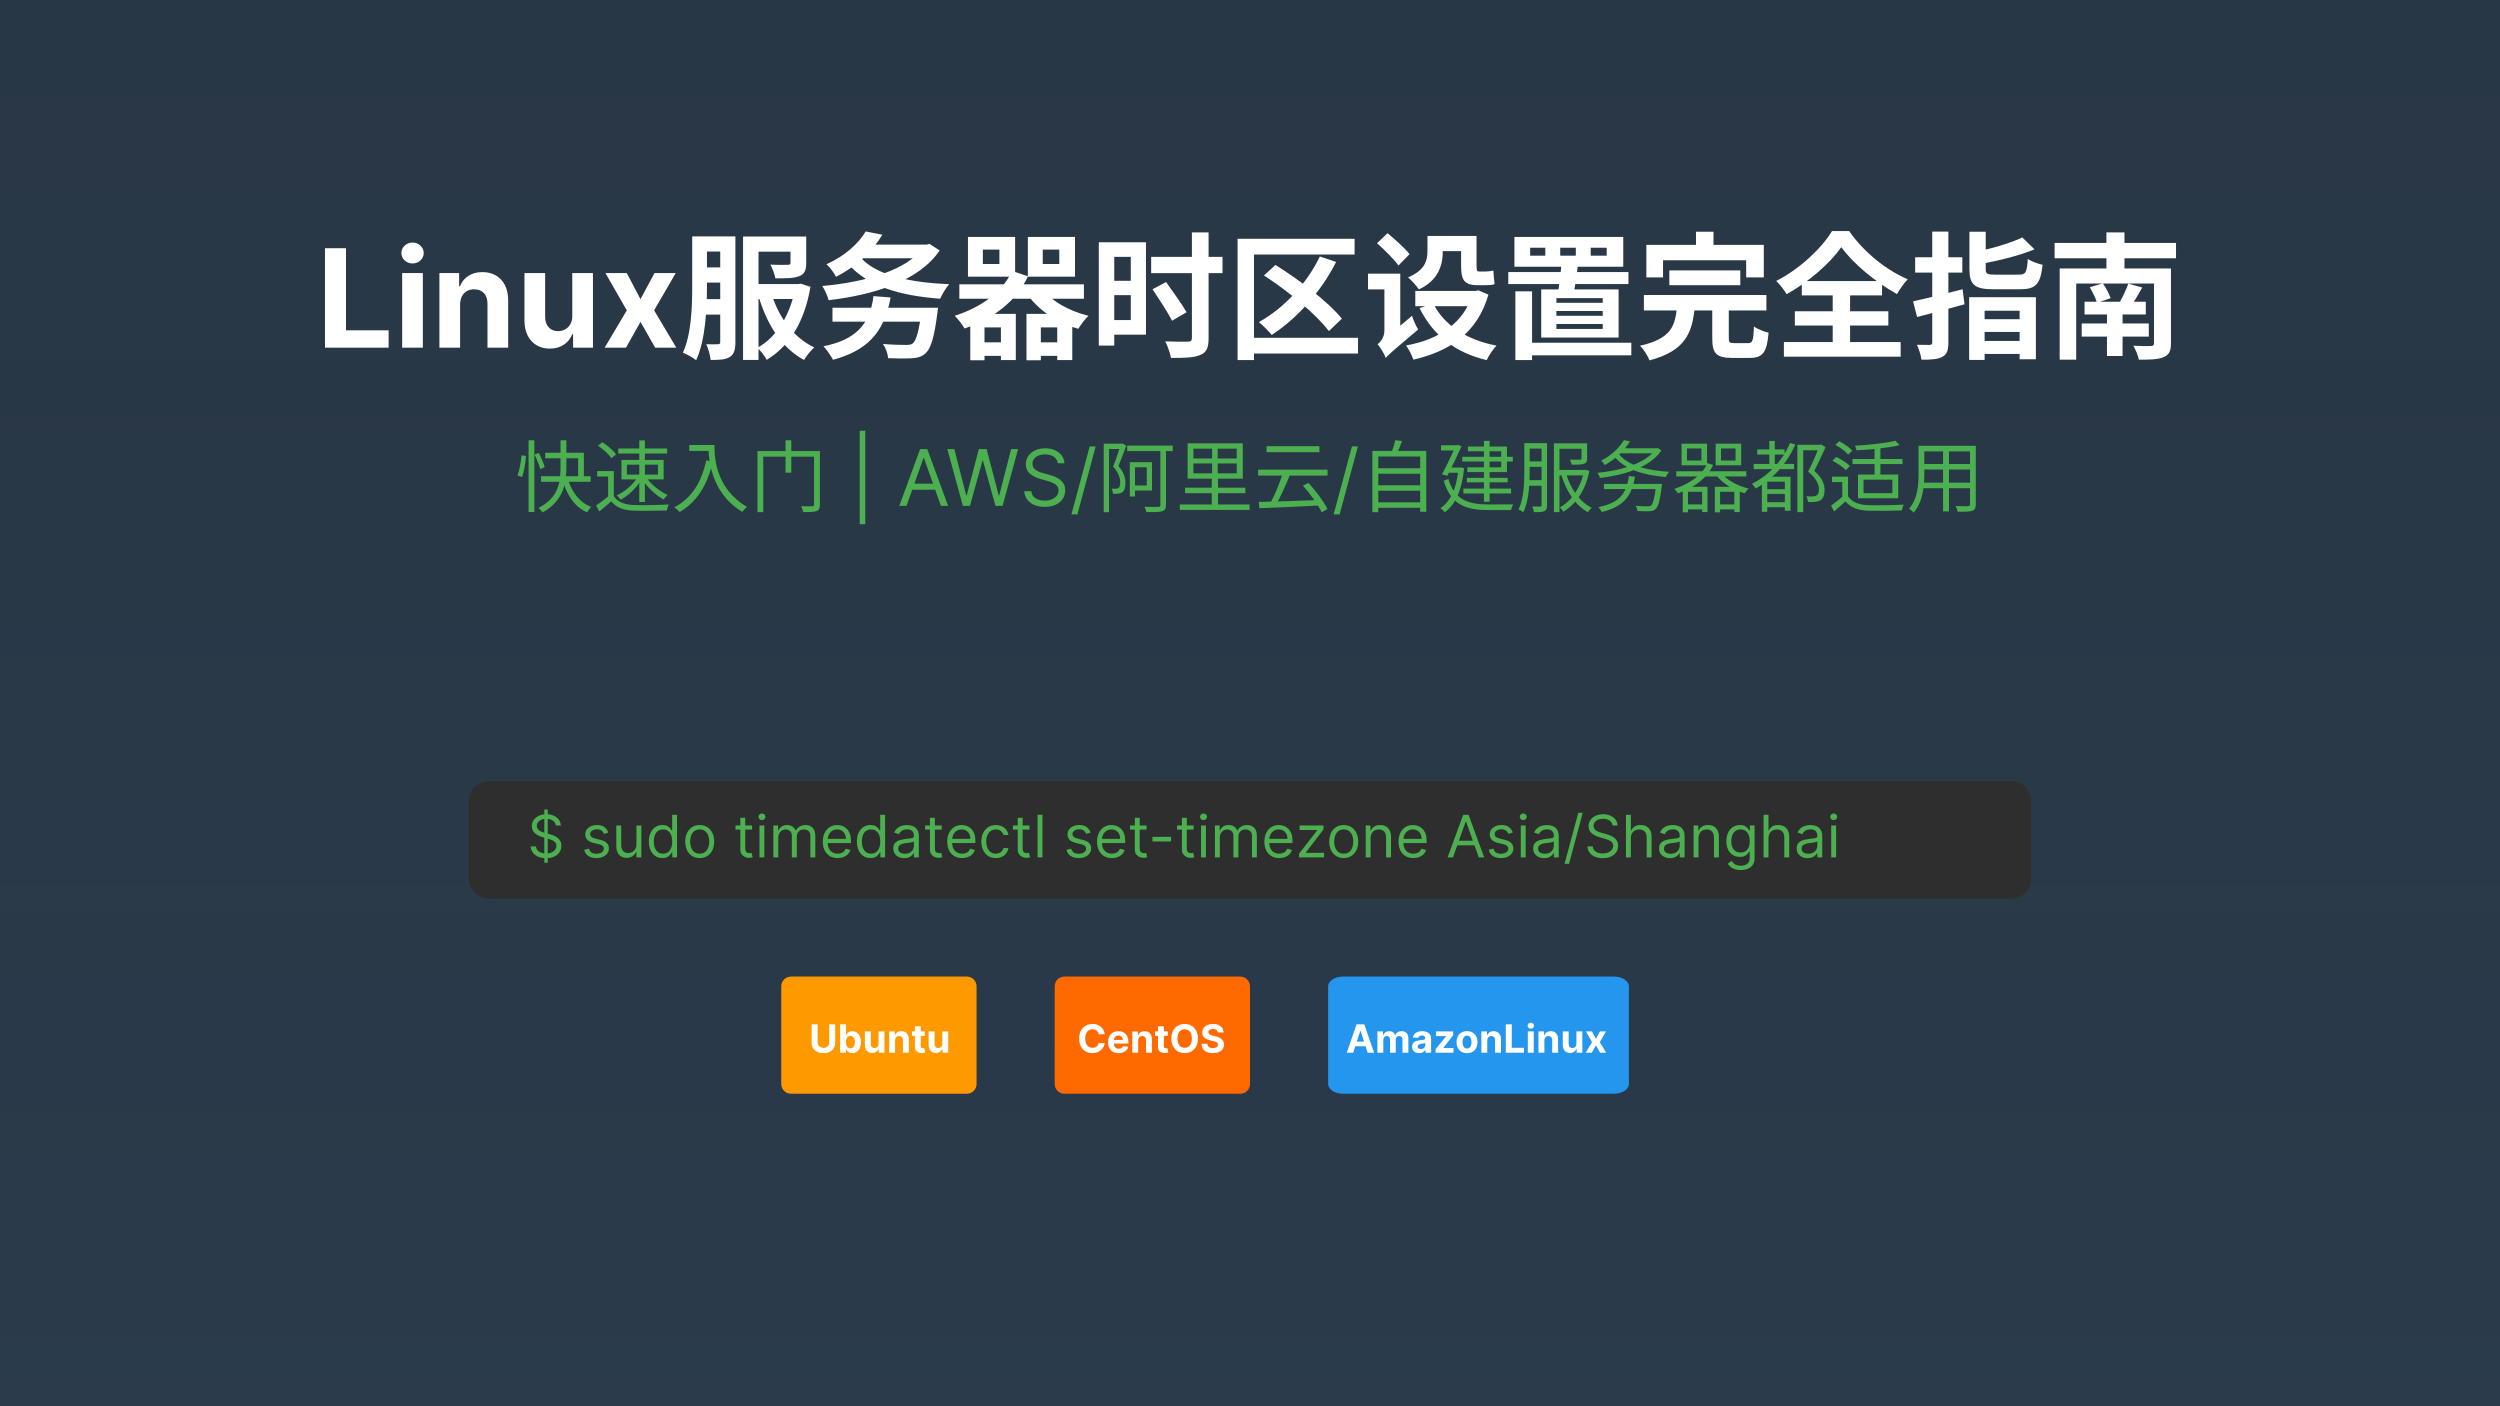 <svg fill="none" height="720" viewBox="0 0 1280 720" width="1280" xmlns="http://www.w3.org/2000/svg" xmlns:xlink="http://www.w3.org/1999/xlink"><rect x="0" y="0" width="1280" height="720" fill="#808080" stroke="none"/><linearGradient id="a" gradientUnits="userSpaceOnUse" x1="0" x2="0" y1="0" y2="720"><stop offset="0" stop-color="#2c3e50" stop-opacity=".8"/><stop offset="1" stop-color="#2c3e50" stop-opacity=".9"/></linearGradient><clipPath id="b"><path d="m0 0h1280v720h-1280z"/></clipPath><g clip-path="url(#b)"><path d="m1280 0h-1280v720h1280z" fill="#1a1a1a"/><path d="m1280 0h-1280v720h1280z" fill="url(#a)"/><path d="m166.388 178v-50.909h10.763v42.035h21.825v8.874zm39.518 0v-38.182h10.589v38.182zm5.319-43.104c-1.574 0-2.925-.522-4.052-1.566-1.11-1.06-1.665-2.328-1.665-3.803 0-1.458.555-2.71 1.665-3.754 1.127-1.06 2.478-1.59 4.052-1.59s2.917.53 4.027 1.59c1.127 1.044 1.69 2.296 1.69 3.754 0 1.475-.563 2.743-1.69 3.803-1.11 1.044-2.453 1.566-4.027 1.566zm24.342 21.03v22.074h-10.589v-38.182h10.092v6.737h.448c.845-2.221 2.262-3.978 4.25-5.27 1.989-1.309 4.4-1.964 7.234-1.964 2.651 0 4.963.58 6.935 1.74s3.505 2.817 4.599 4.972c1.094 2.137 1.641 4.69 1.641 7.656v24.311h-10.59v-22.422c.017-2.337-.58-4.159-1.79-5.469-1.209-1.325-2.875-1.988-4.996-1.988-1.425 0-2.685.306-3.778.919-1.078.614-1.923 1.509-2.536 2.685-.597 1.16-.903 2.561-.92 4.201zm57.441 5.817v-21.925h10.589v38.182h-10.167v-6.935h-.397c-.862 2.237-2.296 4.035-4.301 5.394-1.988 1.359-4.416 2.038-7.283 2.038-2.552 0-4.798-.58-6.737-1.74s-3.455-2.809-4.549-4.947c-1.077-2.137-1.624-4.698-1.64-7.681v-24.311h10.589v22.422c.017 2.254.622 4.035 1.815 5.345 1.193 1.309 2.792 1.963 4.797 1.963 1.276 0 2.47-.29 3.58-.87 1.11-.596 2.005-1.475 2.685-2.635.696-1.16 1.035-2.593 1.019-4.3zm27.909-21.925 7.01 13.349 7.184-13.349h10.863l-11.062 19.091 11.36 19.091h-10.813l-7.532-13.2-7.408 13.2h-10.937l11.335-19.091-10.937-19.091zm36.78-18.798h15.75v7.77h-15.75zm0 15.89h16.03v7.77h-16.03zm27.3 8.54h24.57v7.63h-24.57zm-27.37 7.7h15.82v7.91h-15.82zm-3.22-32.13h7.56v25.48c0 11.27-.7 27.51-5.53 37.94-1.47-1.26-4.83-3.15-6.79-3.85 4.41-9.66 4.76-23.8 4.76-34.09zm14.35 0h7.77v54.18c0 3.78-.63 6.16-2.87 7.56s-5.25 1.54-9.8 1.54c-.21-2.17-1.19-5.95-2.24-8.05 2.52.07 5.11.07 5.95 0 .84 0 1.19-.28 1.19-1.19zm35.98.07h8.05v13.58c0 3.64-.77 5.67-3.71 6.79-2.8 1.05-6.79 1.05-12.11 1.05-.35-2.17-1.47-5.04-2.52-7 3.5.14 7.7.14 8.82.07 1.12 0 1.47-.21 1.47-1.05zm2.52 24.36h1.4l1.33-.21 4.97 1.61c-3.08 18.2-10.92 30.45-22.4 37.38-.98-1.89-3.15-4.76-4.83-6.16 9.87-5.25 17.15-17.08 19.53-31.22zm-12.18 5.18c3.71 11.9 11.27 22.33 21.84 27.23-1.75 1.54-4.06 4.48-5.25 6.44-11.27-6.02-18.76-17.78-23.1-31.99zm-14.63-29.54h26.25v7.77h-18.34v55.44h-7.91zm45.78 36.47h48.37v7.14h-48.37zm45.71 0h8.33s-.21 2.24-.42 3.36c-1.54 11.97-3.29 17.57-5.95 19.95-2.03 1.89-4.2 2.38-7.49 2.59-2.52.14-7.07.14-11.69-.07-.14-2.17-1.19-5.25-2.66-7.28 4.62.42 9.73.49 11.76.49 1.54 0 2.52-.07 3.43-.7 1.82-1.4 3.43-6.72 4.62-17.29zm-24.71-5.95 8.75.7c-3.29 18.41-12.39 27.23-29.47 31.92-.91-1.82-3.36-5.39-4.9-6.93 15.82-3.22 23.73-10.5 25.62-25.69zm-7.21-26.39h35.07v7h-35.07zm32.97 0h1.61l1.33-.35 5.18 3.36c-10.57 15.68-33.74 22.75-56.84 25.48-.56-2.1-1.96-5.46-3.29-7.28 21.91-1.89 44.03-8.19 52.01-20.16zm-31.78 7.21c7.91 8.47 24.57 12.25 44.8 13.09-1.68 1.82-3.64 5.18-4.62 7.42-20.86-1.54-37.1-6.44-47.04-17.71zm2.03-13.93 8.54 1.68c-5.11 8.4-12.46 15.75-23.73 21.56-.98-1.96-3.29-5.11-4.9-6.44 9.94-4.48 16.52-10.85 20.09-16.8zm59.99 9.31v7.35h8.47v-7.35zm-7.63-6.51h24.15v20.37h-24.15zm38.29 6.51v7.35h8.47v-7.35zm-7.63-6.51h24.15v20.37h-24.15zm-35.07 24.29h63.77v7.35h-63.77zm9.52 29.68h15.47v6.93h-15.47zm28.7 0h15.47v6.93h-15.47zm4.06-27.79c4.41 6.44 13.72 11.76 23.87 14.21-1.75 1.54-4.06 4.69-5.25 6.65-11.06-3.15-20.51-9.59-26.39-17.99zm-36.68 13.23h23.31v23.66h-7.63v-16.73h-8.4v16.8h-7.28zm28.77 0h23.45v23.66h-7.7v-16.73h-8.4v16.8h-7.35zm-7.35-21.98 8.12 2.73c-6.09 12.95-17.71 21.56-32.48 26.74-.98-1.82-3.43-5.04-5.04-6.51 13.72-4.41 24.5-12.32 29.4-22.96zm48.37-14.7h20.16v47.32h-20.16v-7.49h12.39v-32.34h-12.39zm.49 19.74h14.07v7.35h-14.07zm-4.48-19.74h7.91v52.92h-7.91zm26.81 7.49h36.54v8.33h-36.54zm20.86-12.53h8.54v54.11c0 5.04-1.05 7.35-4.2 8.61-3.15 1.4-8.05 1.61-15.05 1.54-.42-2.38-1.75-6.16-2.94-8.47 4.83.21 10.08.21 11.62.14 1.47 0 2.03-.49 2.03-1.89zm-20.16 29.12 6.93-3.71c3.43 4.83 8.19 11.41 10.5 15.47l-7.42 4.34c-2.1-4.13-6.65-11.06-10.01-16.1zm85.68-16.8 8.33 2.8c-7.84 15.47-20.09 28.98-32.97 37.38-1.4-1.75-4.69-5.04-6.58-6.58 13.02-7.28 24.5-19.67 31.22-33.6zm-28.63 9.73 5.88-5.39c12.04 7.49 27.02 18.83 34.02 27.51l-6.65 6.37c-6.44-8.54-20.93-20.58-33.25-28.49zm-13.51-18.76h59.92v8.05h-51.52v54.04h-8.4zm5.18 50.68h56.49v8.05h-56.49zm66.22-48.44 5.39-5.11c3.78 3.08 8.89 7.7 11.27 10.71l-5.67 5.81c-2.24-3.15-7.21-8.05-10.99-11.41zm4.48 58.8-1.89-7.35 1.47-2.59 13.86-11.69c.7 2.24 2.1 5.39 3.15 7-13.02 10.99-15.33 12.95-16.59 14.63zm-9.1-43.19h12.67v8.05h-12.67zm32.48-19.32h19.04v7.77h-19.04zm-8.26 28.14h31.92v7.84h-31.92zm29.4 0h1.47l1.47-.28 5.11 2.17c-5.74 19.81-19.88 28.98-38.43 33.32-.7-2.1-2.38-5.46-3.78-7.28 16.66-2.94 29.75-11.34 34.16-26.74zm-20.23 6.44c5.53 10.99 16.94 18.62 32.41 21.56-1.75 1.75-3.99 5.18-5.04 7.42-16.38-3.85-27.51-12.88-34.37-26.6zm-2.94-34.58h7.84v7.84c0 7.07-2.24 14.91-12.25 19.53-.98-1.61-3.99-4.9-5.53-6.16 8.82-3.71 9.94-8.82 9.94-13.58zm17.22 0h7.91v15.33c0 2.03.14 2.87 1.19 2.87h3.64c1.05 0 2.8-.21 3.78-.49.14 2.1.35 5.04.63 6.93-1.05.49-2.73.56-4.34.56-1.05 0-3.5 0-4.48 0-6.93 0-8.33-2.94-8.33-9.94zm-38.57 62.51c-.63-1.96-2.8-5.53-4.2-7.07 1.54-1.12 3.5-3.64 3.5-6.93v-29.19h8.12v35s-7.42 5.18-7.42 8.19zm104.93-56.49v4.06h8.19v-4.06zm-15.61 0v4.06h7.98v-4.06zm-15.4 0v4.06h7.77v-4.06zm-8.05-5.53h55.72v15.26h-55.72zm-3.15 17.99h61.53v6.16h-61.53zm7.07 36.19h55.93v6.44h-55.93zm-3.43-26.32h8.54v35.21h-8.54zm21 10.08v2.45h23.73v-2.45zm0 6.65v2.52h23.73v-2.52zm0-13.23v2.38h23.73v-2.38zm-7.77-4.48h39.62v24.64h-39.62zm10.36-13.02 8.4.56c-.56 5.04-1.47 11.06-2.24 14.98h-8.12c.77-4.13 1.54-10.43 1.96-15.54zm55.23 3.29h36.33v7.56h-36.33zm-13.02 12.6h62.72v7.91h-62.72zm16.94 6.3h9.1c-1.33 13.02-4.69 22.26-23.17 27.16-.84-2.24-3.01-5.74-4.9-7.49 16.03-3.57 17.92-10.08 18.97-19.67zm18.06-1.33h8.47v17.08c0 2.24.42 2.59 2.87 2.59h7c2.31 0 2.73-1.19 3.01-8.54 1.68 1.33 5.32 2.66 7.49 3.22-.84 10.22-3.08 12.88-9.73 12.88-1.61 0-7.35 0-8.96 0-8.19 0-10.15-2.45-10.15-10.01zm-8.33-37.38h8.96v12.67h-8.96zm-25.41 6.72h60.13v16.66h-9.03v-8.75h-42.56v8.75h-8.54zm99.82 1.19c-5.81 8.26-16.52 17.71-28 24.08-1.12-1.96-3.5-5.04-5.32-6.79 12.04-6.09 23.38-16.87 28.56-25.55h8.75c7.49 10.78 18.9 19.95 30.03 24.71-2.1 2.17-3.99 4.97-5.53 7.56-10.78-5.95-22.54-15.68-28.49-24.01zm-23.8 32.83h47.88v7.28h-47.88zm3.57-15.47h41.09v7.35h-41.09zm-9.17 31.22h59.78v7.49h-59.78zm24.99-27.93h8.89v32.13h-8.89zm70.003-28.56h8.33v19.04c0 2.59.7 2.94 4.83 2.94h12.18c3.5 0 4.06-1.12 4.55-8.05 1.75 1.26 5.32 2.52 7.56 3.01-1.05 9.94-3.5 12.53-11.48 12.53-2.1 0-11.62 0-13.65 0-9.8 0-12.32-2.38-12.32-10.43zm27.09 2.94 6.23 6.09c-7.77 3.22-18.2 5.74-27.16 7.42-.42-1.82-1.61-4.62-2.52-6.23 8.4-1.75 17.78-4.55 23.45-7.28zm-27.23 30.59h34.16v31.78h-8.33v-24.85h-17.92v25.2h-7.91zm4.2 11.27h24.5v6.51h-24.5zm-.35 11.13h24.85v6.65h-24.85zm-32.553-20.3c6.51-1.4 16.24-3.78 25.343-6.16l.98 7.7c-8.333 2.38-17.293 4.69-24.293 6.51zm1.05-22.54h24.153v7.84h-24.153zm8.75-13.16h8.26v56.7c0 4.06-.7 6.16-3.08 7.42s-5.74 1.54-10.71 1.47c-.21-2.1-1.33-5.53-2.31-7.63 2.73.07 5.6.07 6.51.07.98-.07 1.33-.35 1.33-1.33zm62.653 5.81h62.16v7.84h-62.16zm15.33 30.1h31.36v6.51h-31.36zm-1.47 11.13h34.37v6.72h-34.37zm12.95-7.98h7.98v24.64h-7.98zm-24.22-20.16h50.68v7.7h-42.21v38.99h-8.47zm48.3 0h8.68v38.29c0 4.06-.98 5.95-3.85 7.14-2.8 1.19-6.93 1.26-12.6 1.26-.42-2.17-1.68-5.25-2.8-7.14 3.43.21 7.84.21 8.96.14 1.26-.07 1.61-.42 1.61-1.47zm-32.9 9.59 6.72-1.96c1.61 2.24 3.22 5.46 3.99 7.56l-7 2.38c-.63-2.24-2.24-5.53-3.71-7.98zm19.74-1.82 7.14 1.96c-1.89 3.36-3.78 6.65-5.39 8.89l-5.95-1.75c1.47-2.59 3.29-6.44 4.2-9.1zm-11.2-26.25h9.24v23.87h-9.24z" fill="#fff"/><path d="m270.628 225.4h2.96v36.76h-2.96zm-3.6 7.72 2.28.36c-.2 3.24-.96 7.84-2 10.76l-2.36-.8c1.04-2.68 1.8-7.08 2.08-10.32zm6.64-.36 2.16-.92c1.24 2.36 2.56 5.44 3.08 7.28l-2.28 1.16c-.44-1.92-1.76-5.12-2.96-7.52zm5.48-.96h19.8v13.6h-2.96v-10.76h-16.84zm-2.12 12h25.36v2.88h-25.36zm13.44.6c1.88 6.92 6 12.84 12.28 15.16-.72.64-1.68 1.92-2.16 2.76-6.64-2.88-10.64-9.32-12.8-17.36zm-3.48-19h3v13.36c0 7.84-1 17.48-12.2 23.6-.4-.64-1.4-1.72-2.08-2.32 10.88-5.44 11.28-14.28 11.28-21.28zm27.28 15.8v14.16h-2.92v-11.36h-5.6v-2.8zm0 12.84c1.88 2.96 5.44 4.32 10.04 4.52 4.36.16 13.36.04 18.08-.28-.32.72-.84 2.16-.96 3.08-4.4.16-12.68.24-17.12.08-5.2-.2-8.8-1.6-11.36-4.76-1.92 1.72-3.96 3.44-6.12 5.2l-1.6-3.08c1.92-1.28 4.28-3.04 6.32-4.76zm-8.08-25.84 2.2-1.8c2.64 1.68 5.64 4.28 7.04 6.24l-2.36 1.96c-1.28-1.92-4.28-4.64-6.88-6.4zm14.8 9.72v5.08h15.88v-5.08zm-2.8-2.44h21.6v9.96h-21.6zm-1.64-5.88h25.04v2.6h-25.04zm10.76-4.12h2.88v31.56h-2.88zm-1 19 2.2.84c-2.36 4.28-6.72 8.44-10.76 10.56-.44-.72-1.32-1.76-1.96-2.28 3.96-1.72 8.32-5.44 10.52-9.12zm4.6 0c2.4 3.52 6.96 7.2 10.92 8.92-.68.6-1.6 1.6-2.04 2.36-3.92-2.12-8.48-6.36-11-10.32zm22-16.64h11.32v3.04h-11.32zm9.8 0h3.08c0 7.16.88 22.36 16.68 31.72-.68.52-1.88 1.8-2.44 2.52-16-9.68-17.32-26.72-17.32-34.24zm-1.12 7.84 3.4.64c-2.88 12.2-8.16 20.64-17 25.84-.56-.64-1.92-1.88-2.72-2.44 8.88-4.64 13.88-12.72 16.32-24.04zm55.2-4.72h3v27.4c0 1.88-.44 2.8-1.72 3.32-1.32.48-3.52.52-6.8.52-.16-.8-.64-2.2-1.08-3.04 2.44.12 4.96.08 5.68.04.68-.04.92-.2.92-.92zm-28.96 0h30.32v2.84h-27.36v28.4h-2.96zm14.36-5.56h2.96v16.6h-2.96zm40.845-4.866v47.841h-2.841v-47.841zm21.097 38.466h-3.693l10.682-29.091h3.636l10.682 29.091h-3.693l-8.694-24.489h-.227zm1.364-11.364h14.886v3.125h-14.886zm27.493 11.364-7.955-29.091h3.58l6.079 23.693h.284l6.193-23.693h3.978l6.193 23.693h.284l6.079-23.693h3.58l-7.955 29.091h-3.636l-6.42-23.182h-.228l-6.42 23.182zm48.593-21.818c-.17-1.44-.861-2.557-2.074-3.352-1.212-.796-2.698-1.194-4.46-1.194-1.288 0-2.415.209-3.381.625-.956.417-1.704.99-2.244 1.719-.53.729-.795 1.558-.795 2.486 0 .776.184 1.444.554 2.003.378.549.861 1.008 1.449 1.378.587.359 1.202.658 1.846.894.644.228 1.236.412 1.776.554l2.954.796c.758.199 1.601.473 2.529.824.937.35 1.832.828 2.684 1.434.862.597 1.572 1.364 2.131 2.302.559.937.838 2.088.838 3.451 0 1.572-.412 2.993-1.236 4.262-.814 1.269-2.007 2.277-3.579 3.025-1.563.748-3.461 1.122-5.696 1.122-2.084 0-3.888-.336-5.412-1.008-1.515-.673-2.709-1.61-3.58-2.813-.862-1.202-1.349-2.599-1.463-4.19h3.637c.094 1.098.464 2.008 1.107 2.727.654.71 1.478 1.241 2.472 1.591 1.004.341 2.083.512 3.239.512 1.344 0 2.552-.218 3.622-.654 1.07-.445 1.917-1.06 2.542-1.846.625-.796.938-1.724.938-2.785 0-.965-.27-1.751-.81-2.357-.539-.607-1.25-1.099-2.13-1.478-.881-.379-1.833-.71-2.855-.994l-3.58-1.023c-2.273-.653-4.072-1.586-5.398-2.798s-1.988-2.798-1.988-4.759c0-1.628.44-3.049 1.321-4.261.89-1.222 2.083-2.169 3.579-2.841 1.506-.682 3.187-1.023 5.043-1.023 1.875 0 3.541.337 5 1.009 1.458.663 2.613 1.572 3.466 2.727.861 1.155 1.316 2.467 1.363 3.935zm19.429-8.637-9.375 34.83h-3.069l9.375-34.83zm16.105-.385h23.32v2.8h-23.32zm17 1.4h2.88v28.88c0 2.08-.6 2.88-2 3.32-1.44.44-3.88.48-8 .44-.16-.76-.64-1.92-1.04-2.72 3.16.08 6.12.08 7 .04.84-.04 1.16-.28 1.16-1.08zm-14.28 7.08h10v14.52h-10v-2.6h7.32v-9.32h-7.32zm-1.36 0h2.64v17.56h-2.64zm-13.36-9.48h9.32v2.72h-6.6v32.36h-2.72zm8.6 0h.52l.44-.12 1.96 1.16c-1.16 3.28-2.64 7.2-4 10.4 2.92 3.32 3.6 6.24 3.6 8.72 0 2.16-.48 3.88-1.6 4.68-.56.4-1.24.64-2.08.76-.8.08-1.8.08-2.68.04-.04-.72-.32-1.88-.76-2.64.92.08 1.68.12 2.32.04.52-.04.92-.12 1.28-.36.6-.44.84-1.56.84-2.76 0-2.2-.72-5-3.64-8.16 1.48-3.64 2.96-8.24 3.8-10.96zm37.32 10.12v5.08h22.16v-5.08zm0-7.56v5h22.16v-5zm-2.96-2.72h28.24v18.08h-28.24zm-4 31.28h35.72v2.8h-35.72zm2.68-8.6h30.88v2.84h-30.88zm13.84-20.96h2.88v15.92h.16v15.24h-3.2v-15.24h.16zm27.88-.28h27.08v3.08h-27.08zm-4.32 12.04h35.56v3.04h-35.56zm12.64 1.8 3.6.96c-2.04 5.08-4.84 11.4-7.16 15.32l-2.8-.96c2.2-4.04 4.92-10.6 6.36-15.32zm-12.28 14.72c7.72-.16 20.16-.6 31.68-1.04l-.16 2.84c-11.24.56-23.36 1.12-31.24 1.4zm22.56-8.36 2.84-1.36c3.88 4.04 7.92 9.6 9.76 13.32l-2.96 1.68c-1.76-3.76-5.88-9.52-9.64-13.64zm28.192-20.095-9.375 34.83h-3.068l9.375-34.83zm9.426 11.215h23.24v2.8h-23.24zm0 8.68h23.24v2.8h-23.24zm0 8.76h23.24v2.8h-23.24zm-2.04-26.32h27.6v31.16h-3.12v-28.28h-21.44v28.48h-3.04zm11.72-5.52 3.48.44c-.88 2.4-1.92 5-2.8 6.72l-2.68-.52c.72-1.88 1.6-4.68 2-6.64zm34.32 8.52h25.88v2.44h-25.88zm2.36 10.8h20.88v2.28h-20.88zm-1.8 5.48h24.44v2.48h-24.44zm10.52-24.44h2.92v31.16h-2.92zm-8.2 2.92h20v13.04h-20.28v-2.4h17.32v-8.24h-17.04zm-13.76-.68h8.64v2.68h-8.64zm7.56 0h.44l.48-.16 2.04.64c-1.84 4.2-4.84 10.4-7.28 15.16l-2.72-.76c2.48-4.68 5.56-11.16 7.04-14.52zm-3.92 11.4h6.56v2.68h-6.92zm5.32 0h.6l.56-.08 1.72.44c-1.2 11.64-4.68 18.8-9.88 22.56-.48-.6-1.6-1.68-2.28-2.08 5.08-3.4 8.28-9.92 9.28-20.24zm-5.2 5.88c3.24 11.04 10.68 13.04 20.84 13.04 1.68 0 10.32 0 12.44-.04-.48.68-1.04 2.04-1.24 2.92h-11.28c-11.56 0-19.28-2.44-23.16-15zm40.12-18.36h9.28v2.8h-9.28zm0 9.36h9.36v2.8h-9.36zm15.6 4.36h14.52v2.8h-14.52zm-15.68 5.24h9.36v2.84h-9.36zm-1.16-18.96h2.76v14.4c0 6.24-.4 15.08-3.24 21-.56-.48-1.76-1.16-2.48-1.44 2.76-5.64 2.96-13.68 2.96-19.56zm8.84 0h2.8v31.76c0 1.6-.36 2.52-1.36 3.04-1.04.48-2.64.56-5.36.52-.12-.72-.48-2.08-.88-2.84 1.88.04 3.56.04 4.04 0 .56-.04.76-.2.76-.76zm20.44.12h2.88v7.76c0 1.48-.32 2.28-1.6 2.72-1.24.44-3.24.44-6.28.44-.16-.84-.6-1.84-.96-2.56 2.4.04 4.52.04 5.16 0 .64 0 .8-.16.8-.64zm1.28 13.6h.52l.48-.08 1.76.6c-2 10.24-7.12 17.16-13.36 20.88-.36-.68-1.16-1.72-1.76-2.24 5.68-3 10.64-9.84 12.36-18.6zm-9.24 1.72c2.28 7.76 6.92 14.6 13.2 17.64-.68.56-1.52 1.6-1.96 2.28-6.48-3.52-11.12-10.76-13.64-19.28zm-6.16-15.32h14.92v2.8h-12.08v32.4h-2.84zm25.6 20.76h27.76v2.64h-27.76zm26.76 0h3s-.08.88-.16 1.32c-.92 7.28-1.8 10.36-3.2 11.6-.84.8-1.76 1-3.24 1.08-1.2.04-3.6.04-6-.12-.04-.8-.44-1.92-.96-2.68 2.52.24 5.12.28 6.12.28.84 0 1.32-.04 1.76-.36 1.04-.88 1.92-3.92 2.64-10.72zm-14-4 3.12.28c-1.6 10.84-6.88 15.64-17 18.12-.32-.68-1.12-1.96-1.68-2.56 9.68-1.84 14.44-6.16 15.56-15.84zm-4.96-14.24h19.4v2.6h-19.4zm18.68 0h.6l.52-.12 1.84 1.24c-5.8 8.64-19.12 12.64-31.48 14.08-.2-.76-.72-1.96-1.2-2.64 11.88-1.12 24.88-4.88 29.72-12.16zm-18.72 3.04c4.36 5.64 14.04 8.32 25.6 9-.6.68-1.32 1.84-1.68 2.68-11.68-.96-21.36-4.04-26.4-10.64zm2.48-7.2 3.12.6c-2.68 4.36-6.84 8.76-12.92 12.16-.4-.72-1.28-1.8-1.88-2.24 5.64-2.92 9.6-7 11.68-10.52zm32.28 4.24v6.2h7.4v-6.2zm-2.76-2.44h13.04v11.08h-13.04zm20.2 2.44v6.2h7.44v-6.2zm-2.76-2.44h13.08v11.08h-13.08zm-20.16 14.12h35.88v2.68h-35.88zm4.72 16.96h9.72v2.56h-9.72zm16.44 0h9.8v2.56h-9.8zm1.8-16.24c2.72 3.68 8.4 6.8 14.08 8.12-.68.6-1.48 1.68-1.92 2.44-5.88-1.68-11.68-5.16-14.88-9.48zm-19.64 7.24h12.68v12.92h-2.76v-10.36h-7.24v10.52h-2.68zm16.44 0h12.76v12.92h-2.8v-10.36h-7.28v10.52h-2.68zm-3.8-12.12 2.92.96c-3.2 6.88-9.68 11.56-18.04 14.52-.36-.64-1.28-1.76-1.88-2.28 8.04-2.72 14.32-7.04 17-13.2zm25.48-7.04h14v2.64h-14zm4.24 27.04h11.2v2.56h-11.2zm-.04-6.64h11.28v2.4h-11.28zm-6-12.96h20.68v2.68h-20.68zm8-11.76h2.8v13.48h-2.8zm10.6 1.04 2.72.8c-4.4 10-11.52 17.68-20.32 22.52-.36-.64-1.32-1.84-1.88-2.44 8.68-4.32 15.52-11.6 19.48-20.88zm-11.64 17.28h10.2v2.52h-10.2v15.44h-2.76v-16.2l1.68-1.76zm9 0h2.92v17.4h-2.92zm6.4-16.36h11.96v2.8h-8.96v31.68h-3zm11.2 0h.6l.48-.16 2.16 1.4c-1.68 3.76-3.84 8.4-5.8 12.08 4.2 3.72 5.28 6.88 5.28 9.76.04 2.48-.56 4.32-2.04 5.28-.72.48-1.64.76-2.68.88-1.08.12-2.52.12-3.76.04-.04-.8-.4-2.12-.88-2.92 1.28.12 2.48.16 3.36.08.72-.04 1.4-.2 1.88-.48.96-.52 1.24-1.68 1.24-3.16 0-2.52-1.28-5.56-5.52-9.04 2.16-4.16 4.4-9.6 5.68-12.84zm39.04-2.04 2.08 2.24c-5.72 1.4-14.6 2.28-22.04 2.64-.08-.68-.44-1.72-.76-2.36 7.32-.44 15.96-1.32 20.72-2.52zm-10.72 3.32h3v15.6h-3zm-11.28 6h25.6v2.6h-25.6zm-2.28 9.04v11.68h-2.96v-8.92h-5.24v-2.76zm0 10.08c1.92 2.92 5.44 4.32 10.16 4.52 4.4.12 13.56.04 18.36-.28-.4.68-.84 2.08-1 3-4.44.16-12.88.24-17.36.12-5.24-.24-8.88-1.64-11.48-4.8-1.84 1.72-3.8 3.44-5.84 5.2l-1.56-3c1.8-1.28 4.08-3.04 6.04-4.76zm-6.48-26.36 2-1.84c2.4 1.24 5.28 3.24 6.64 4.8l-2.08 2.04c-1.32-1.56-4.12-3.64-6.56-5zm-1.56 8.16 2-1.96c2.48 1.16 5.52 3.08 7 4.64l-2.08 2.12c-1.4-1.52-4.36-3.56-6.92-4.8zm15.96 9.68v6.88h14.76v-6.88zm-2.84-2.64h20.6v12.16h-20.6zm32.68-14.72h25.878v2.88h-25.878zm0 9.32h25.838v2.84h-25.838zm-.2 9.56h26.118v2.84h-26.118zm-1.48-18.88h2.96v14.52c0 6.08-.72 14.36-5.48 19.68-.48-.6-1.68-1.6-2.32-2 4.4-4.96 4.84-12.08 4.84-17.72zm26.358 0h2.96v29.88c0 1.96-.48 2.88-1.8 3.4-1.36.48-3.68.52-7.48.48-.12-.8-.6-2.12-1.04-2.92 2.84.12 5.56.08 6.32.08.76-.04 1.04-.28 1.04-1.04zm-13.798 1.08h3.04v32.52h-3.04z" fill="#4caf50"/><path d="m1030 400h-780c-5.523 0-10 4.477-10 10v40c0 5.523 4.477 10 10 10h780c5.52 0 10-4.477 10-10v-40c0-5.523-4.48-10-10-10z" fill="#2e2e2e"/><path d="m278.693 441.727v-27.272h1.747v27.272zm5.881-19.091c-.128-1.079-.646-1.917-1.556-2.514-.909-.596-2.024-.895-3.345-.895-.966 0-1.811.157-2.535.469-.718.313-1.279.742-1.683 1.289-.398.547-.597 1.168-.597 1.864 0 .583.138 1.084.415 1.503.285.411.647.756 1.087 1.033.44.27.902.494 1.385.671.483.171.927.309 1.332.416l2.216.596c.568.149 1.2.355 1.896.618.703.263 1.374.622 2.013 1.076.647.448 1.179 1.023 1.598 1.726s.629 1.566.629 2.589c0 1.179-.309 2.244-.927 3.196-.611.951-1.506 1.708-2.685 2.269-1.171.561-2.595.842-4.272.842-1.562 0-2.915-.253-4.058-.757-1.137-.504-2.032-1.207-2.685-2.109-.646-.902-1.012-1.95-1.097-3.143h2.727c.071.824.348 1.506.831 2.045.49.533 1.108.931 1.853 1.194.753.255 1.563.383 2.429.383 1.009 0 1.915-.163 2.717-.49.803-.334 1.438-.795 1.907-1.385.469-.596.703-1.292.703-2.088 0-.724-.202-1.314-.607-1.768-.405-.455-.938-.824-1.598-1.108-.661-.284-1.374-.533-2.141-.746l-2.685-.767c-1.705-.49-3.054-1.19-4.048-2.099-.995-.909-1.492-2.099-1.492-3.569 0-1.221.33-2.287.991-3.196.668-.916 1.562-1.626 2.685-2.13 1.129-.512 2.389-.767 3.782-.767 1.406 0 2.656.252 3.75.756 1.093.497 1.96 1.179 2.599 2.045.646.867.987 1.851 1.023 2.951zm26.886 3.665-2.258.639c-.142-.376-.352-.742-.629-1.097-.27-.362-.639-.66-1.108-.895-.468-.234-1.069-.351-1.8-.351-1.001 0-1.836.23-2.504.692-.66.455-.99 1.033-.99 1.737 0 .625.227 1.118.681 1.48.455.363 1.165.664 2.131.906l2.429.597c1.463.355 2.553.898 3.271 1.629.717.725 1.076 1.659 1.076 2.802 0 .938-.27 1.776-.81 2.515-.533.738-1.278 1.321-2.237 1.747s-2.074.639-3.345.639c-1.669 0-3.051-.362-4.145-1.087-1.093-.724-1.786-1.782-2.077-3.174l2.386-.597c.228.881.657 1.541 1.289 1.981.64.441 1.474.661 2.504.661 1.172 0 2.102-.249 2.791-.746.696-.504 1.044-1.108 1.044-1.811 0-.568-.199-1.044-.596-1.427-.398-.391-1.009-.682-1.833-.874l-2.727-.639c-1.499-.355-2.599-.906-3.303-1.651-.696-.753-1.044-1.694-1.044-2.824 0-.923.26-1.74.778-2.45.526-.71 1.239-1.268 2.141-1.672.91-.405 1.939-.608 3.09-.608 1.619 0 2.891.355 3.814 1.066.93.71 1.591 1.647 1.981 2.812zm14.396 6.009v-9.674h2.514v16.364h-2.514v-2.77h-.171c-.383.831-.98 1.538-1.789 2.12-.81.575-1.833.863-3.069.863-1.022 0-1.931-.224-2.727-.671-.795-.455-1.42-1.136-1.875-2.046-.454-.916-.682-2.07-.682-3.462v-10.398h2.515v10.228c0 1.193.333 2.145 1.001 2.855.675.71 1.534 1.065 2.578 1.065.625 0 1.261-.16 1.907-.479.653-.32 1.2-.81 1.641-1.47.447-.661.671-1.503.671-2.525zm13.298 7.031c-1.364 0-2.568-.345-3.612-1.033-1.044-.696-1.86-1.677-2.45-2.941-.589-1.271-.884-2.773-.884-4.506 0-1.719.295-3.21.884-4.475.59-1.264 1.41-2.24 2.461-2.929s2.266-1.034 3.644-1.034c1.065 0 1.907.178 2.524.533.625.348 1.101.746 1.428 1.193.334.44.593.803.778 1.087h.213v-8.054h2.514v21.818h-2.429v-2.514h-.298c-.185.298-.448.675-.789 1.129-.341.447-.827.849-1.459 1.204-.632.348-1.474.522-2.525.522zm.341-2.259c1.008 0 1.861-.262 2.557-.788.696-.533 1.225-1.268 1.587-2.205.362-.945.543-2.035.543-3.271 0-1.221-.177-2.29-.532-3.206-.355-.924-.881-1.641-1.577-2.152-.696-.519-1.555-.778-2.578-.778-1.065 0-1.953.273-2.664.82-.703.54-1.232 1.275-1.587 2.205-.348.924-.522 1.961-.522 3.111 0 1.165.178 2.223.533 3.175.362.944.895 1.697 1.598 2.258.71.554 1.591.831 2.642.831zm18.761 2.259c-1.478 0-2.774-.352-3.889-1.055-1.108-.703-1.974-1.687-2.599-2.951-.618-1.264-.927-2.741-.927-4.432 0-1.704.309-3.192.927-4.463.625-1.272 1.491-2.259 2.599-2.962 1.115-.703 2.411-1.055 3.889-1.055 1.477 0 2.769.352 3.877 1.055 1.115.703 1.982 1.69 2.6 2.962.625 1.271.937 2.759.937 4.463 0 1.691-.312 3.168-.937 4.432-.618 1.264-1.485 2.248-2.6 2.951-1.108.703-2.4 1.055-3.877 1.055zm0-2.259c1.122 0 2.045-.287 2.769-.863.725-.575 1.261-1.331 1.609-2.269.348-.937.522-1.953.522-3.047 0-1.093-.174-2.113-.522-3.057-.348-.945-.884-1.708-1.609-2.291-.724-.582-1.647-.873-2.769-.873-1.123 0-2.046.291-2.77.873-.725.583-1.261 1.346-1.609 2.291-.348.944-.522 1.964-.522 3.057 0 1.094.174 2.11.522 3.047.348.938.884 1.694 1.609 2.269.724.576 1.647.863 2.77.863zm26.806-14.446v2.131h-8.48v-2.131zm-6.008-3.92h2.514v15.596c0 .711.103 1.243.309 1.599.213.348.483.582.809.703.334.113.686.17 1.055.17.277 0 .504-.014.682-.043.177-.035.32-.063.426-.085l.511 2.259c-.17.064-.408.128-.713.192-.306.071-.693.106-1.162.106-.71 0-1.406-.153-2.088-.458-.674-.305-1.235-.771-1.683-1.396-.44-.625-.66-1.413-.66-2.365zm9.79 20.284v-16.364h2.514v16.364zm1.279-19.091c-.491 0-.913-.167-1.268-.501-.348-.333-.522-.735-.522-1.203 0-.469.174-.87.522-1.204.355-.334.777-.501 1.268-.501.49 0 .909.167 1.257.501.355.334.532.735.532 1.204 0 .468-.177.87-.532 1.203-.348.334-.767.501-1.257.501zm5.84 19.091v-16.364h2.429v2.557h.213c.341-.873.892-1.552 1.652-2.035.76-.49 1.672-.735 2.737-.735 1.08 0 1.978.245 2.696.735.724.483 1.289 1.162 1.694 2.035h.17c.419-.845 1.048-1.516 1.886-2.013.838-.505 1.843-.757 3.015-.757 1.463 0 2.66.458 3.59 1.375.93.909 1.396 2.326 1.396 4.25v10.952h-2.515v-10.952c0-1.207-.33-2.07-.99-2.588-.661-.519-1.439-.778-2.334-.778-1.15 0-2.041.348-2.674 1.044-.632.689-.948 1.562-.948 2.621v10.653h-2.557v-11.207c0-.931-.301-1.68-.905-2.248-.604-.576-1.381-.863-2.333-.863-.654 0-1.264.174-1.833.522-.561.348-1.015.831-1.363 1.449-.341.61-.512 1.317-.512 2.12v10.227zm32.935.341c-1.576 0-2.937-.348-4.08-1.044-1.136-.703-2.013-1.683-2.631-2.94-.611-1.265-.917-2.735-.917-4.411s.306-3.153.917-4.432c.618-1.285 1.477-2.287 2.578-3.004 1.108-.724 2.4-1.087 3.878-1.087.852 0 1.693.142 2.524.426.831.285 1.588.746 2.27 1.385.681.632 1.225 1.471 1.63 2.515.404 1.044.607 2.329.607 3.856v1.065h-12.614v-2.173h10.057c0-.923-.185-1.747-.554-2.471-.362-.725-.881-1.297-1.555-1.716-.668-.419-1.456-.628-2.365-.628-1.002 0-1.868.248-2.6.746-.724.49-1.282 1.129-1.672 1.917-.391.789-.586 1.634-.586 2.536v1.449c0 1.235.213 2.283.639 3.142.433.853 1.033 1.502 1.8 1.95.767.44 1.659.66 2.674.66.661 0 1.257-.092 1.79-.277.54-.191 1.005-.475 1.396-.852.39-.383.692-.859.905-1.427l2.429.681c-.256.824-.685 1.549-1.289 2.174-.604.618-1.349 1.101-2.237 1.449-.888.34-1.886.511-2.994.511zm16.779 0c-1.363 0-2.567-.345-3.611-1.033-1.044-.696-1.861-1.677-2.45-2.941-.59-1.271-.885-2.773-.885-4.506 0-1.719.295-3.21.885-4.475.589-1.264 1.409-2.24 2.461-2.929 1.051-.689 2.265-1.034 3.643-1.034 1.065 0 1.907.178 2.525.533.625.348 1.101.746 1.427 1.193.334.44.593.803.778 1.087h.213v-8.054h2.514v21.818h-2.429v-2.514h-.298c-.185.298-.447.675-.788 1.129-.341.447-.828.849-1.46 1.204-.632.348-1.473.522-2.525.522zm.341-2.259c1.009 0 1.861-.262 2.557-.788.696-.533 1.225-1.268 1.587-2.205.363-.945.544-2.035.544-3.271 0-1.221-.178-2.29-.533-3.206-.355-.924-.881-1.641-1.577-2.152-.696-.519-1.555-.778-2.578-.778-1.065 0-1.953.273-2.663.82-.703.54-1.232 1.275-1.587 2.205-.348.924-.522 1.961-.522 3.111 0 1.165.177 2.223.532 3.175.362.944.895 1.697 1.598 2.258.71.554 1.591.831 2.642.831zm16.929 2.302c-1.037 0-1.978-.196-2.824-.586-.845-.398-1.516-.97-2.013-1.716-.497-.752-.746-1.662-.746-2.727 0-.937.185-1.697.554-2.28.369-.589.863-1.051 1.481-1.385.618-.333 1.3-.582 2.045-.745.753-.171 1.51-.306 2.27-.405.994-.128 1.8-.224 2.418-.288.625-.071 1.079-.188 1.364-.351.291-.164.436-.448.436-.853v-.085c0-1.051-.287-1.868-.863-2.45-.568-.583-1.431-.874-2.588-.874-1.201 0-2.142.263-2.824.789-.681.525-1.161 1.086-1.438 1.683l-2.386-.852c.426-.995.994-1.769 1.704-2.323.718-.561 1.499-.952 2.344-1.172.852-.227 1.691-.341 2.514-.341.526 0 1.13.064 1.811.192.689.121 1.353.373 1.993.756.646.384 1.182.963 1.608 1.737s.64 1.811.64 3.111v10.781h-2.515v-2.216h-.127c-.171.355-.455.735-.853 1.14-.397.405-.927.749-1.587 1.033-.661.284-1.467.427-2.418.427zm.383-2.259c.994 0 1.832-.195 2.514-.586.689-.391 1.208-.895 1.556-1.513.355-.618.532-1.267.532-1.949v-2.301c-.106.127-.341.245-.703.351-.355.1-.767.188-1.236.266-.461.071-.912.135-1.353.192-.433.05-.784.093-1.054.128-.654.085-1.264.224-1.833.416-.561.184-1.015.465-1.363.841-.341.369-.512.874-.512 1.513 0 .874.324 1.534.97 1.981.653.441 1.481.661 2.482.661zm18.822-14.489v2.131h-8.48v-2.131zm-6.009-3.92h2.515v15.596c0 .711.103 1.243.309 1.599.213.348.483.582.809.703.334.113.686.17 1.055.17.277 0 .504-.014.682-.043.177-.035.319-.063.426-.085l.511 2.259c-.17.064-.408.128-.713.192-.306.071-.693.106-1.162.106-.71 0-1.406-.153-2.088-.458-.674-.305-1.236-.771-1.683-1.396-.44-.625-.661-1.413-.661-2.365zm16.476 20.625c-1.577 0-2.937-.348-4.08-1.044-1.137-.703-2.014-1.683-2.632-2.94-.61-1.265-.916-2.735-.916-4.411s.306-3.153.916-4.432c.618-1.285 1.478-2.287 2.578-3.004 1.108-.724 2.401-1.087 3.878-1.087.853 0 1.694.142 2.525.426.831.285 1.587.746 2.269 1.385.682.632 1.225 1.471 1.63 2.515s.608 2.329.608 3.856v1.065h-12.614v-2.173h10.057c0-.923-.185-1.747-.554-2.471-.362-.725-.881-1.297-1.556-1.716-.667-.419-1.456-.628-2.365-.628-1.001 0-1.868.248-2.599.746-.725.49-1.282 1.129-1.673 1.917-.39.789-.586 1.634-.586 2.536v1.449c0 1.235.213 2.283.64 3.142.433.853 1.033 1.502 1.8 1.95.767.44 1.658.66 2.674.66.66 0 1.257-.092 1.79-.277.54-.191 1.005-.475 1.395-.852.391-.383.693-.859.906-1.427l2.429.681c-.256.824-.686 1.549-1.289 2.174-.604.618-1.35 1.101-2.237 1.449-.888.34-1.886.511-2.994.511zm17.248 0c-1.534 0-2.855-.362-3.963-1.087-1.108-.724-1.96-1.722-2.557-2.993-.597-1.272-.895-2.724-.895-4.358 0-1.662.305-3.128.916-4.399.618-1.279 1.478-2.277 2.578-2.994 1.108-.724 2.401-1.087 3.878-1.087 1.151 0 2.188.213 3.111.639.923.427 1.68 1.023 2.269 1.79.59.767.955 1.662 1.097 2.685h-2.514c-.191-.746-.618-1.406-1.278-1.982-.654-.582-1.534-.873-2.642-.873-.98 0-1.84.255-2.578.767-.732.504-1.304 1.218-1.715 2.141-.405.916-.608 1.992-.608 3.228 0 1.264.199 2.365.597 3.303.405.937.973 1.665 1.704 2.184.739.518 1.606.777 2.6.777.653 0 1.246-.113 1.779-.341.533-.227.984-.553 1.353-.98.369-.426.632-.937.788-1.534h2.514c-.142.966-.493 1.836-1.054 2.61-.554.767-1.289 1.378-2.205 1.833-.91.447-1.968.671-3.175.671zm17.226-16.705v2.131h-8.48v-2.131zm-6.008-3.92h2.514v15.596c0 .711.103 1.243.309 1.599.213.348.483.582.81.703.333.113.685.17 1.054.17.277 0 .505-.014.682-.043.178-.035.32-.063.426-.085l.512 2.259c-.171.064-.409.128-.714.192-.305.071-.693.106-1.161.106-.711 0-1.407-.153-2.088-.458-.675-.305-1.236-.771-1.684-1.396-.44-.625-.66-1.413-.66-2.365zm12.656-1.534v21.818h-2.514v-21.818zm24.633 9.119-2.258.639c-.142-.376-.352-.742-.629-1.097-.269-.362-.639-.66-1.108-.895-.468-.234-1.068-.351-1.8-.351-1.001 0-1.836.23-2.504.692-.66.455-.99 1.033-.99 1.737 0 .625.227 1.118.682 1.48.454.363 1.164.664 2.13.906l2.429.597c1.463.355 2.553.898 3.271 1.629.717.725 1.076 1.659 1.076 2.802 0 .938-.27 1.776-.81 2.515-.533.738-1.278 1.321-2.237 1.747s-2.074.639-3.345.639c-1.669 0-3.051-.362-4.144-1.087-1.094-.724-1.787-1.782-2.078-3.174l2.386-.597c.228.881.657 1.541 1.29 1.981.639.441 1.473.661 2.503.661 1.172 0 2.102-.249 2.791-.746.696-.504 1.044-1.108 1.044-1.811 0-.568-.199-1.044-.596-1.427-.398-.391-1.009-.682-1.833-.874l-2.727-.639c-1.498-.355-2.599-.906-3.302-1.651-.696-.753-1.045-1.694-1.045-2.824 0-.923.26-1.74.778-2.45.526-.71 1.24-1.268 2.142-1.672.909-.405 1.938-.608 3.089-.608 1.619 0 2.891.355 3.814 1.066.93.71 1.591 1.647 1.981 2.812zm10.944 13.04c-1.577 0-2.937-.348-4.08-1.044-1.136-.703-2.014-1.683-2.631-2.94-.611-1.265-.917-2.735-.917-4.411s.306-3.153.917-4.432c.617-1.285 1.477-2.287 2.578-3.004 1.108-.724 2.4-1.087 3.877-1.087.853 0 1.694.142 2.525.426.831.285 1.588.746 2.27 1.385.681.632 1.225 1.471 1.63 2.515.404 1.044.607 2.329.607 3.856v1.065h-12.614v-2.173h10.057c0-.923-.185-1.747-.554-2.471-.362-.725-.881-1.297-1.555-1.716-.668-.419-1.456-.628-2.366-.628-1.001 0-1.867.248-2.599.746-.724.49-1.282 1.129-1.673 1.917-.39.789-.585 1.634-.585 2.536v1.449c0 1.235.213 2.283.639 3.142.433.853 1.033 1.502 1.8 1.95.767.44 1.659.66 2.674.66.661 0 1.257-.092 1.79-.277.54-.191 1.005-.475 1.396-.852.39-.383.692-.859.905-1.427l2.429.681c-.256.824-.685 1.549-1.289 2.174-.604.618-1.349 1.101-2.237 1.449-.888.34-1.886.511-2.994.511zm17.717-16.705v2.131h-8.48v-2.131zm-6.009-3.92h2.514v15.596c0 .711.103 1.243.309 1.599.214.348.483.582.81.703.334.113.685.17 1.055.17.277 0 .504-.014.682-.043.177-.035.319-.063.426-.085l.511 2.259c-.17.064-.408.128-.714.192-.305.071-.692.106-1.161.106-.71 0-1.406-.153-2.088-.458-.675-.305-1.236-.771-1.683-1.396-.441-.625-.661-1.413-.661-2.365zm18.58 9.758v2.344h-9.546v-2.344zm11.54-5.838v2.131h-8.48v-2.131zm-6.008-3.92h2.514v15.596c0 .711.103 1.243.309 1.599.213.348.483.582.809.703.334.113.686.17 1.055.17.277 0 .504-.014.682-.043.177-.035.32-.063.426-.085l.511 2.259c-.17.064-.408.128-.713.192-.306.071-.693.106-1.162.106-.71 0-1.406-.153-2.088-.458-.674-.305-1.235-.771-1.683-1.396-.44-.625-.66-1.413-.66-2.365zm9.79 20.284v-16.364h2.514v16.364zm1.278-19.091c-.49 0-.912-.167-1.267-.501-.348-.333-.522-.735-.522-1.203 0-.469.174-.87.522-1.204.355-.334.777-.501 1.267-.501.491 0 .91.167 1.258.501.355.334.532.735.532 1.204 0 .468-.177.87-.532 1.203-.348.334-.767.501-1.258.501zm5.841 19.091v-16.364h2.429v2.557h.213c.341-.873.892-1.552 1.652-2.035.759-.49 1.672-.735 2.737-.735 1.08 0 1.978.245 2.696.735.724.483 1.289 1.162 1.694 2.035h.17c.419-.845 1.048-1.516 1.886-2.013.838-.505 1.843-.757 3.015-.757 1.463 0 2.66.458 3.59 1.375.93.909 1.396 2.326 1.396 4.25v10.952h-2.515v-10.952c0-1.207-.33-2.07-.99-2.588-.661-.519-1.439-.778-2.334-.778-1.15 0-2.041.348-2.674 1.044-.632.689-.948 1.562-.948 2.621v10.653h-2.557v-11.207c0-.931-.301-1.68-.905-2.248-.604-.576-1.381-.863-2.333-.863-.654 0-1.264.174-1.833.522-.561.348-1.015.831-1.363 1.449-.341.61-.512 1.317-.512 2.12v10.227zm32.935.341c-1.576 0-2.937-.348-4.08-1.044-1.136-.703-2.014-1.683-2.631-2.94-.611-1.265-.917-2.735-.917-4.411s.306-3.153.917-4.432c.617-1.285 1.477-2.287 2.578-3.004 1.108-.724 2.4-1.087 3.878-1.087.852 0 1.693.142 2.524.426.831.285 1.588.746 2.27 1.385.681.632 1.225 1.471 1.63 2.515.404 1.044.607 2.329.607 3.856v1.065h-12.614v-2.173h10.057c0-.923-.185-1.747-.554-2.471-.362-.725-.881-1.297-1.555-1.716-.668-.419-1.456-.628-2.365-.628-1.002 0-1.868.248-2.6.746-.724.49-1.282 1.129-1.672 1.917-.391.789-.586 1.634-.586 2.536v1.449c0 1.235.213 2.283.639 3.142.433.853 1.033 1.502 1.8 1.95.767.44 1.659.66 2.674.66.661 0 1.257-.092 1.79-.277.54-.191 1.005-.475 1.396-.852.39-.383.692-.859.905-1.427l2.429.681c-.256.824-.685 1.549-1.289 2.174-.604.618-1.349 1.101-2.237 1.449-.888.34-1.886.511-2.994.511zm10.132-.341v-1.918l9.289-11.931v-.171h-8.991v-2.344h12.23v2.003l-9.034 11.847v.17h9.332v2.344zm22.878.341c-1.477 0-2.774-.352-3.889-1.055-1.108-.703-1.974-1.687-2.599-2.951-.618-1.264-.927-2.741-.927-4.432 0-1.704.309-3.192.927-4.463.625-1.272 1.491-2.259 2.599-2.962 1.115-.703 2.412-1.055 3.889-1.055s2.77.352 3.878 1.055c1.115.703 1.981 1.69 2.599 2.962.625 1.271.938 2.759.938 4.463 0 1.691-.313 3.168-.938 4.432-.618 1.264-1.484 2.248-2.599 2.951-1.108.703-2.401 1.055-3.878 1.055zm0-2.259c1.122 0 2.045-.287 2.77-.863.724-.575 1.26-1.331 1.608-2.269.348-.937.522-1.953.522-3.047 0-1.093-.174-2.113-.522-3.057-.348-.945-.884-1.708-1.608-2.291-.725-.582-1.648-.873-2.77-.873s-2.046.291-2.77.873c-.724.583-1.261 1.346-1.609 2.291-.348.944-.522 1.964-.522 3.057 0 1.094.174 2.11.522 3.047.348.938.885 1.694 1.609 2.269.724.576 1.648.863 2.77.863zm13.767-7.926v9.844h-2.515v-16.364h2.429v2.557h.214c.383-.831.965-1.498 1.747-2.003.781-.511 1.789-.767 3.025-.767 1.108 0 2.078.228 2.909.682.831.448 1.477 1.129 1.939 2.046.461.909.692 2.059.692 3.451v10.398h-2.514v-10.227c0-1.286-.334-2.287-1.002-3.005-.667-.724-1.583-1.086-2.748-1.086-.803 0-1.52.174-2.152.522-.625.348-1.119.856-1.481 1.523-.362.668-.543 1.478-.543 2.429zm21.895 10.185c-1.577 0-2.937-.348-4.08-1.044-1.136-.703-2.014-1.683-2.632-2.94-.61-1.265-.916-2.735-.916-4.411s.306-3.153.916-4.432c.618-1.285 1.478-2.287 2.579-3.004 1.108-.724 2.4-1.087 3.877-1.087.853 0 1.694.142 2.525.426.831.285 1.588.746 2.269 1.385.682.632 1.226 1.471 1.63 2.515.405 1.044.608 2.329.608 3.856v1.065h-12.614v-2.173h10.057c0-.923-.185-1.747-.554-2.471-.362-.725-.881-1.297-1.556-1.716-.667-.419-1.455-.628-2.365-.628-1.001 0-1.867.248-2.599.746-.724.49-1.282 1.129-1.673 1.917-.39.789-.586 1.634-.586 2.536v1.449c0 1.235.214 2.283.64 3.142.433.853 1.033 1.502 1.8 1.95.767.44 1.658.66 2.674.66.661 0 1.257-.092 1.79-.277.54-.191 1.005-.475 1.395-.852.391-.383.693-.859.906-1.427l2.429.681c-.256.824-.685 1.549-1.289 2.174-.604.618-1.349 1.101-2.237 1.449-.888.34-1.886.511-2.994.511zm20.274-.341h-2.77l8.011-21.818h2.727l8.012 21.818h-2.77l-6.52-18.366h-.171zm1.022-8.523h11.165v2.344h-11.165zm29.606-4.176-2.258.639c-.142-.376-.352-.742-.629-1.097-.27-.362-.639-.66-1.108-.895-.469-.234-1.069-.351-1.8-.351-1.002 0-1.836.23-2.504.692-.66.455-.991 1.033-.991 1.737 0 .625.228 1.118.682 1.48.455.363 1.165.664 2.131.906l2.429.597c1.463.355 2.553.898 3.27 1.629.718.725 1.076 1.659 1.076 2.802 0 .938-.269 1.776-.809 2.515-.533.738-1.279 1.321-2.237 1.747-.959.426-2.074.639-3.346.639-1.669 0-3.05-.362-4.144-1.087-1.094-.724-1.786-1.782-2.077-3.174l2.386-.597c.227.881.657 1.541 1.289 1.981.639.441 1.474.661 2.504.661 1.172 0 2.102-.249 2.791-.746.696-.504 1.044-1.108 1.044-1.811 0-.568-.199-1.044-.597-1.427-.397-.391-1.008-.682-1.832-.874l-2.727-.639c-1.499-.355-2.6-.906-3.303-1.651-.696-.753-1.044-1.694-1.044-2.824 0-.923.259-1.74.778-2.45.525-.71 1.239-1.268 2.141-1.672.909-.405 1.939-.608 3.09-.608 1.619 0 2.89.355 3.814 1.066.93.71 1.59 1.647 1.981 2.812zm4.083 12.699v-16.364h2.514v16.364zm1.278-19.091c-.49 0-.912-.167-1.267-.501-.348-.333-.522-.735-.522-1.203 0-.469.174-.87.522-1.204.355-.334.777-.501 1.267-.501s.91.167 1.258.501c.355.334.532.735.532 1.204 0 .468-.177.87-.532 1.203-.348.334-.768.501-1.258.501zm10.657 19.475c-1.037 0-1.978-.196-2.824-.586-.845-.398-1.516-.97-2.013-1.716-.497-.752-.746-1.662-.746-2.727 0-.937.185-1.697.554-2.28.369-.589.863-1.051 1.481-1.385.618-.333 1.3-.582 2.045-.745.753-.171 1.51-.306 2.27-.405.994-.128 1.8-.224 2.418-.288.625-.071 1.079-.188 1.364-.351.291-.164.436-.448.436-.853v-.085c0-1.051-.287-1.868-.863-2.45-.568-.583-1.431-.874-2.588-.874-1.201 0-2.142.263-2.824.789-.681.525-1.161 1.086-1.438 1.683l-2.386-.852c.426-.995.994-1.769 1.704-2.323.718-.561 1.499-.952 2.344-1.172.852-.227 1.691-.341 2.514-.341.526 0 1.13.064 1.811.192.689.121 1.353.373 1.993.756.646.384 1.182.963 1.608 1.737s.64 1.811.64 3.111v10.781h-2.515v-2.216h-.128c-.17.355-.454.735-.852 1.14s-.927.749-1.587 1.033c-.661.284-1.467.427-2.418.427zm.383-2.259c.994 0 1.832-.195 2.514-.586.689-.391 1.208-.895 1.556-1.513.355-.618.532-1.267.532-1.949v-2.301c-.106.127-.341.245-.703.351-.355.1-.767.188-1.236.266-.461.071-.912.135-1.353.192-.433.05-.784.093-1.054.128-.654.085-1.264.224-1.833.416-.561.184-1.015.465-1.363.841-.341.369-.512.874-.512 1.513 0 .874.323 1.534.97 1.981.653.441 1.481.661 2.482.661zm19.419-20.966-7.032 26.122h-2.301l7.031-26.122zm15.253 6.477c-.128-1.079-.647-1.917-1.556-2.514-.909-.596-2.024-.895-3.345-.895-.966 0-1.811.157-2.536.469-.717.313-1.278.742-1.683 1.289-.397.547-.596 1.168-.596 1.864 0 .583.138 1.084.415 1.503.284.411.646.756 1.087 1.033.44.27.902.494 1.385.671.483.171.927.309 1.331.416l2.216.596c.568.149 1.201.355 1.897.618.703.263 1.374.622 2.013 1.076.646.448 1.179 1.023 1.598 1.726s.629 1.566.629 2.589c0 1.179-.309 2.244-.927 3.196-.611.951-1.506 1.708-2.685 2.269-1.172.561-2.596.842-4.272.842-1.562 0-2.915-.253-4.059-.757-1.136-.504-2.031-1.207-2.684-2.109-.647-.902-1.013-1.95-1.098-3.143h2.728c.071.824.348 1.506.83 2.045.491.533 1.108.931 1.854 1.194.753.255 1.563.383 2.429.383 1.009 0 1.914-.163 2.717-.49.802-.334 1.438-.795 1.907-1.385.468-.596.703-1.292.703-2.088 0-.724-.203-1.314-.607-1.768-.405-.455-.938-.824-1.598-1.108-.661-.284-1.375-.533-2.142-.746l-2.684-.767c-1.705-.49-3.054-1.19-4.049-2.099-.994-.909-1.491-2.099-1.491-3.569 0-1.221.33-2.287.991-3.196.667-.916 1.562-1.626 2.684-2.13 1.13-.512 2.39-.767 3.782-.767 1.406 0 2.656.252 3.75.756 1.094.497 1.96 1.179 2.6 2.045.646.867.987 1.851 1.022 2.951zm9.372 6.52v9.844h-2.514v-21.818h2.514v8.011h.213c.383-.845.959-1.516 1.726-2.013.774-.505 1.804-.757 3.089-.757 1.115 0 2.092.224 2.93.671.838.441 1.488 1.119 1.95 2.035.468.909.703 2.067.703 3.473v10.398h-2.515v-10.227c0-1.3-.337-2.305-1.012-3.015-.667-.718-1.594-1.076-2.78-1.076-.824 0-1.563.174-2.216.522-.646.348-1.158.856-1.534 1.523-.369.668-.554 1.478-.554 2.429zm20.026 10.228c-1.037 0-1.978-.196-2.824-.586-.845-.398-1.516-.97-2.013-1.716-.497-.752-.746-1.662-.746-2.727 0-.937.185-1.697.554-2.28.37-.589.863-1.051 1.481-1.385.618-.333 1.3-.582 2.046-.745.752-.171 1.509-.306 2.269-.405.994-.128 1.8-.224 2.418-.288.625-.071 1.08-.188 1.364-.351.291-.164.436-.448.436-.853v-.085c0-1.051-.287-1.868-.862-2.45-.569-.583-1.432-.874-2.589-.874-1.201 0-2.142.263-2.823.789-.682.525-1.162 1.086-1.439 1.683l-2.386-.852c.426-.995.994-1.769 1.705-2.323.717-.561 1.498-.952 2.343-1.172.853-.227 1.691-.341 2.514-.341.526 0 1.13.064 1.812.192.688.121 1.353.373 1.992.756.646.384 1.182.963 1.608 1.737.427.774.64 1.811.64 3.111v10.781h-2.515v-2.216h-.127c-.171.355-.455.735-.853 1.14-.397.405-.927.749-1.587 1.033-.661.284-1.467.427-2.418.427zm.383-2.259c.994 0 1.833-.195 2.514-.586.689-.391 1.208-.895 1.556-1.513.355-.618.532-1.267.532-1.949v-2.301c-.106.127-.34.245-.703.351-.355.1-.767.188-1.235.266-.462.071-.913.135-1.353.192-.434.05-.785.093-1.055.128-.654.085-1.264.224-1.833.416-.561.184-1.015.465-1.363.841-.341.369-.512.874-.512 1.513 0 .874.324 1.534.97 1.981.653.441 1.481.661 2.482.661zm14.22-7.969v9.844h-2.514v-16.364h2.429v2.557h.213c.383-.831.966-1.498 1.747-2.003.781-.511 1.79-.767 3.025-.767 1.108 0 2.078.228 2.909.682.831.448 1.477 1.129 1.939 2.046.461.909.692 2.059.692 3.451v10.398h-2.514v-10.227c0-1.286-.334-2.287-1.001-3.005-.668-.724-1.584-1.086-2.749-1.086-.803 0-1.52.174-2.152.522-.625.348-1.119.856-1.481 1.523-.362.668-.543 1.478-.543 2.429zm21.64 16.321c-1.215 0-2.259-.156-3.133-.468-.873-.306-1.601-.711-2.184-1.215-.575-.497-1.033-1.03-1.374-1.598l2.003-1.406c.227.298.515.639.863 1.022.348.391.824.728 1.428 1.013.61.291 1.409.436 2.397.436 1.321 0 2.411-.319 3.27-.958.86-.64 1.289-1.641 1.289-3.005v-3.324h-.213c-.185.299-.447.668-.788 1.108-.334.434-.817.821-1.449 1.162-.625.333-1.47.5-2.536.5-1.321 0-2.507-.312-3.558-.937-1.044-.625-1.871-1.534-2.482-2.727-.604-1.194-.906-2.643-.906-4.347 0-1.676.295-3.136.885-4.379.589-1.25 1.409-2.216 2.461-2.897 1.051-.689 2.265-1.034 3.643-1.034 1.065 0 1.911.178 2.536.533.632.348 1.115.746 1.448 1.193.341.44.604.803.789 1.087h.255v-2.6h2.429v16.833c0 1.406-.319 2.549-.958 3.43-.633.888-1.485 1.538-2.557 1.95-1.066.419-2.252.628-3.558.628zm-.086-8.991c1.009 0 1.861-.231 2.557-.693.696-.461 1.225-1.125 1.587-1.992.363-.866.544-1.903.544-3.111 0-1.179-.178-2.219-.533-3.121s-.881-1.609-1.577-2.12c-.696-.512-1.555-.767-2.578-.767-1.065 0-1.953.27-2.663.809-.703.54-1.232 1.265-1.587 2.174-.348.909-.522 1.917-.522 3.025 0 1.137.177 2.142.532 3.015.362.867.895 1.549 1.598 2.046.71.49 1.591.735 2.642.735zm14.276-7.33v9.844h-2.514v-21.818h2.514v8.011h.213c.383-.845.959-1.516 1.726-2.013.774-.505 1.804-.757 3.089-.757 1.115 0 2.092.224 2.93.671.838.441 1.488 1.119 1.95 2.035.468.909.703 2.067.703 3.473v10.398h-2.515v-10.227c0-1.3-.337-2.305-1.012-3.015-.667-.718-1.594-1.076-2.78-1.076-.824 0-1.563.174-2.216.522-.646.348-1.158.856-1.534 1.523-.369.668-.554 1.478-.554 2.429zm20.026 10.228c-1.037 0-1.978-.196-2.824-.586-.845-.398-1.516-.97-2.013-1.716-.497-.752-.746-1.662-.746-2.727 0-.937.185-1.697.554-2.28.37-.589.863-1.051 1.481-1.385.618-.333 1.3-.582 2.045-.745.753-.171 1.51-.306 2.27-.405.994-.128 1.8-.224 2.418-.288.625-.071 1.08-.188 1.364-.351.291-.164.436-.448.436-.853v-.085c0-1.051-.287-1.868-.863-2.45-.568-.583-1.431-.874-2.588-.874-1.201 0-2.142.263-2.823.789-.682.525-1.162 1.086-1.439 1.683l-2.386-.852c.426-.995.994-1.769 1.705-2.323.717-.561 1.498-.952 2.343-1.172.853-.227 1.691-.341 2.514-.341.526 0 1.13.064 1.812.192.688.121 1.353.373 1.992.756.646.384 1.182.963 1.608 1.737.427.774.64 1.811.64 3.111v10.781h-2.515v-2.216h-.127c-.171.355-.455.735-.853 1.14-.397.405-.927.749-1.587 1.033-.661.284-1.467.427-2.418.427zm.383-2.259c.994 0 1.833-.195 2.514-.586.689-.391 1.208-.895 1.556-1.513.355-.618.532-1.267.532-1.949v-2.301c-.106.127-.34.245-.703.351-.355.1-.767.188-1.236.266-.461.071-.912.135-1.352.192-.434.05-.785.093-1.055.128-.654.085-1.264.224-1.833.416-.561.184-1.015.465-1.363.841-.341.369-.512.874-.512 1.513 0 .874.324 1.534.97 1.981.653.441 1.481.661 2.482.661zm11.706 1.875v-16.364h2.514v16.364zm1.278-19.091c-.49 0-.913-.167-1.268-.501-.348-.333-.522-.735-.522-1.203 0-.469.174-.87.522-1.204.355-.334.778-.501 1.268-.501s.909.167 1.257.501c.355.334.533.735.533 1.204 0 .468-.178.87-.533 1.203-.348.334-.767.501-1.257.501z" fill="#4caf50"/><path d="m495 500h-90c-2.761 0-5 2.239-5 5v50c0 2.761 2.239 5 5 5h90c2.761 0 5-2.239 5-5v-50c0-2.761-2.239-5-5-5z" fill="#f90"/><path d="m424.547 524.455h3.076v9.446c0 1.06-.254 1.988-.76 2.784-.502.795-1.205 1.415-2.11 1.86-.904.441-1.957.661-3.16.661-1.208 0-2.263-.22-3.168-.661-.904-.445-1.607-1.065-2.109-1.86-.502-.796-.753-1.724-.753-2.784v-9.446h3.075v9.183c0 .554.121 1.046.363 1.477.246.431.591.769 1.036 1.016.446.246.964.369 1.556.369.596 0 1.115-.123 1.555-.369.445-.247.789-.585 1.03-1.016.246-.431.369-.923.369-1.477zm5.606 14.545v-14.545h3.025v5.468h.093c.132-.293.324-.592.575-.895.256-.307.587-.563.994-.767.412-.208.924-.312 1.534-.312.796 0 1.53.208 2.202.625.673.412 1.21 1.034 1.612 1.868.403.828.604 1.868.604 3.118 0 1.217-.196 2.244-.589 3.082-.389.833-.919 1.465-1.591 1.896-.668.426-1.416.64-2.245.64-.587 0-1.086-.098-1.498-.292-.407-.194-.741-.438-1.002-.731-.26-.298-.459-.599-.596-.902h-.135v1.747zm2.962-5.455c0 .649.089 1.215.269 1.698s.441.859.782 1.129c.341.265.755.398 1.243.398.492 0 .909-.135 1.25-.405.34-.275.599-.653.774-1.136.18-.488.27-1.049.27-1.684 0-.629-.088-1.183-.263-1.661-.175-.479-.433-.853-.774-1.123s-.76-.404-1.257-.404c-.493 0-.91.13-1.25.39-.337.261-.595.63-.775 1.108s-.269 1.042-.269 1.69zm16.692.81v-6.264h3.025v10.909h-2.905v-1.982h-.113c-.246.64-.656 1.153-1.229 1.542-.568.388-1.262.582-2.081.582-.729 0-1.371-.166-1.925-.497-.554-.332-.987-.803-1.299-1.413-.308-.611-.464-1.343-.469-2.195v-6.946h3.025v6.406c.005.644.178 1.153.519 1.527s.798.561 1.371.561c.364 0 .705-.083 1.022-.248.318-.171.573-.422.767-.753.199-.332.296-.741.292-1.229zm8.471-1.662v6.307h-3.026v-10.909h2.884v1.925h.128c.241-.635.646-1.137 1.214-1.506.568-.374 1.257-.561 2.067-.561.757 0 1.418.166 1.981.497.564.331 1.002.805 1.314 1.42.313.611.469 1.34.469 2.188v6.946h-3.025v-6.406c.004-.668-.166-1.189-.512-1.563-.345-.379-.821-.568-1.427-.568-.408 0-.767.088-1.08.263-.308.175-.549.431-.724.767-.171.331-.258.731-.263 1.2zm15.218-4.602v2.273h-6.569v-2.273zm-5.078-2.614h3.026v10.171c0 .279.042.497.128.653.085.152.203.258.355.32.156.061.336.092.539.092.142 0 .285-.012.427-.035.142-.029.251-.05.326-.064l.476 2.251c-.151.047-.364.102-.639.163-.275.067-.608.107-1.001.121-.73.029-1.369-.069-1.918-.291-.545-.223-.968-.568-1.271-1.037s-.453-1.061-.448-1.776zm14.045 8.878v-6.264h3.025v10.909h-2.904v-1.982h-.114c-.246.64-.656 1.153-1.229 1.542-.568.388-1.262.582-2.081.582-.729 0-1.37-.166-1.924-.497-.554-.332-.988-.803-1.3-1.413-.308-.611-.464-1.343-.469-2.195v-6.946h3.026v6.406c.004.644.177 1.153.518 1.527s.798.561 1.371.561c.365 0 .705-.083 1.023-.248.317-.171.573-.422.767-.753.199-.332.296-.741.291-1.229z" fill="#fff"/><path d="m635 500h-90c-2.761 0-5 2.239-5 5v50c0 2.761 2.239 5 5 5h90c2.761 0 5-2.239 5-5v-50c0-2.761-2.239-5-5-5z" fill="#ff6a00"/><path d="m565.619 529.547h-3.11c-.057-.403-.173-.76-.348-1.073-.175-.317-.4-.587-.675-.809-.275-.223-.592-.393-.952-.512-.355-.118-.741-.177-1.157-.177-.753 0-1.409.187-1.968.561-.558.369-.992.909-1.299 1.619-.308.706-.462 1.563-.462 2.571 0 1.037.154 1.908.462 2.614.312.705.748 1.238 1.306 1.598.559.36 1.205.54 1.939.54.412 0 .793-.055 1.144-.164.355-.109.67-.267.944-.476.275-.213.502-.471.682-.774.185-.303.313-.648.384-1.037l3.11.015c-.08.667-.281 1.311-.603 1.931-.317.616-.746 1.168-1.286 1.655-.535.483-1.174.867-1.917 1.151-.739.279-1.575.419-2.507.419-1.298 0-2.458-.294-3.481-.881-1.018-.587-1.822-1.437-2.414-2.55-.587-1.112-.881-2.459-.881-4.041 0-1.586.298-2.935.895-4.048.596-1.113 1.406-1.96 2.429-2.543 1.023-.587 2.173-.88 3.452-.88.842 0 1.624.118 2.343.355.725.237 1.366.582 1.925 1.037.559.45 1.013 1.001 1.364 1.655.355.653.582 1.401.681 2.244zm7.121 9.666c-1.123 0-2.089-.227-2.898-.682-.805-.459-1.425-1.108-1.861-1.946-.436-.843-.653-1.839-.653-2.99 0-1.122.217-2.107.653-2.954.436-.848 1.049-1.508 1.839-1.982.796-.473 1.729-.71 2.799-.71.719 0 1.389.116 2.01.348.625.227 1.169.57 1.633 1.03.469.459.834 1.037 1.094 1.733.26.691.391 1.501.391 2.429v.831h-9.212v-1.875h6.364c0-.436-.095-.822-.284-1.158-.19-.336-.453-.599-.789-.788-.331-.195-.717-.292-1.157-.292-.46 0-.867.107-1.222.32-.35.208-.625.49-.824.845-.199.351-.301.741-.305 1.172v1.783c0 .539.099 1.006.298 1.399.204.393.49.696.859.909.37.213.808.32 1.314.32.336 0 .644-.048.924-.143.279-.094.518-.236.717-.426.199-.189.35-.421.454-.696l2.799.185c-.142.672-.434 1.259-.874 1.761-.435.498-.999.886-1.69 1.165-.687.275-1.48.412-2.379.412zm10.007-6.52v6.307h-3.026v-10.909h2.884v1.925h.127c.242-.635.647-1.137 1.215-1.506.568-.374 1.257-.561 2.067-.561.757 0 1.418.166 1.981.497.564.331 1.002.805 1.314 1.42.313.611.469 1.34.469 2.188v6.946h-3.026v-6.406c.005-.668-.165-1.189-.511-1.563-.346-.379-.822-.568-1.428-.568-.407 0-.767.088-1.079.263-.308.175-.549.431-.725.767-.17.331-.258.731-.262 1.2zm15.218-4.602v2.273h-6.57v-2.273zm-5.078-2.614h3.025v10.171c0 .279.043.497.128.653.086.152.204.258.355.32.157.061.337.092.54.092.142 0 .284-.012.426-.035.142-.029.251-.05.327-.064l.476 2.251c-.152.047-.365.102-.639.163-.275.067-.609.107-1.002.121-.729.029-1.368-.069-1.917-.291-.545-.223-.969-.568-1.272-1.037s-.452-1.061-.447-1.776zm20.472 6.25c0 1.586-.3 2.936-.902 4.049-.596 1.112-1.411 1.962-2.443 2.549-1.027.583-2.183.874-3.466.874-1.292 0-2.453-.294-3.48-.881s-1.839-1.437-2.436-2.55c-.597-1.112-.895-2.459-.895-4.041 0-1.586.298-2.935.895-4.048s1.409-1.96 2.436-2.543c1.027-.587 2.188-.88 3.48-.88 1.283 0 2.439.293 3.466.88 1.032.583 1.847 1.43 2.443 2.543.602 1.113.902 2.462.902 4.048zm-3.118 0c0-1.027-.154-1.894-.461-2.599-.303-.706-.732-1.241-1.286-1.605-.554-.365-1.203-.547-1.946-.547s-1.392.182-1.946.547c-.554.364-.985.899-1.293 1.605-.303.705-.454 1.572-.454 2.599 0 1.028.151 1.894.454 2.6.308.705.739 1.24 1.293 1.605.554.364 1.203.547 1.946.547s1.392-.183 1.946-.547c.554-.365.983-.9 1.286-1.605.307-.706.461-1.572.461-2.6zm13.287-3.089c-.057-.573-.301-1.018-.732-1.335-.431-.318-1.015-.476-1.754-.476-.502 0-.926.071-1.271.213-.346.137-.611.329-.796.575-.18.246-.27.526-.27.838-.009.261.045.488.164.682.123.194.291.362.504.504.213.138.459.258.739.362.279.1.577.185.895.256l1.306.313c.635.142 1.217.331 1.748.568.53.237.989.528 1.377.873.389.346.689.753.902 1.222.218.469.329 1.006.334 1.612-.005.89-.232 1.662-.682 2.316-.445.648-1.089 1.152-1.931 1.512-.839.355-1.849.533-3.033.533-1.174 0-2.197-.18-3.068-.54-.867-.36-1.544-.892-2.032-1.598-.483-.71-.736-1.588-.759-2.635h2.975c.033.488.173.895.419 1.222.251.322.585.566 1.002.731.421.161.897.242 1.427.242.521 0 .973-.076 1.357-.227.388-.152.689-.363.902-.633.213-.269.319-.58.319-.93 0-.327-.097-.601-.291-.824-.189-.222-.468-.412-.838-.568-.364-.156-.812-.298-1.342-.426l-1.584-.398c-1.226-.298-2.195-.765-2.905-1.399s-1.063-1.489-1.058-2.564c-.005-.881.23-1.65.703-2.308.478-.658 1.134-1.172 1.967-1.541.834-.37 1.781-.554 2.841-.554 1.08 0 2.022.184 2.827.554.81.369 1.439.883 1.889 1.541s.682 1.42.696 2.287z" fill="#fff"/><path d="m826.3 500h-138.6c-4.253 0-7.7 2.239-7.7 5v50c0 2.761 3.447 5 7.7 5h138.6c4.253 0 7.7-2.239 7.7-5v-50c0-2.761-3.447-5-7.7-5z" fill="#2496ed"/><path d="m692.836 539h-3.296l5.022-14.545h3.963l5.014 14.545h-3.296l-3.643-11.222h-.114zm-.206-5.717h7.784v2.4h-7.784zm12.603 5.717v-10.909h2.883v1.925h.128c.227-.64.606-1.144 1.137-1.513.53-.369 1.164-.554 1.903-.554.748 0 1.385.187 1.91.561.526.369.876.871 1.052 1.506h.113c.223-.625.625-1.125 1.208-1.499.587-.379 1.28-.568 2.081-.568 1.018 0 1.844.324 2.478.973.639.644.959 1.558.959 2.741v7.337h-3.018v-6.74c0-.606-.161-1.061-.483-1.364s-.725-.454-1.208-.454c-.549 0-.978.175-1.285.525-.308.346-.462.803-.462 1.371v6.662h-2.933v-6.804c0-.535-.154-.961-.462-1.278-.303-.318-.703-.476-1.2-.476-.336 0-.639.085-.909.255-.265.166-.476.401-.632.704-.157.298-.235.648-.235 1.051v6.548zm21.353.206c-.696 0-1.317-.121-1.861-.362-.545-.246-.975-.609-1.293-1.087-.312-.483-.468-1.084-.468-1.804 0-.606.111-1.115.333-1.527.223-.412.526-.743.909-.994.384-.251.82-.441 1.307-.568.493-.128 1.009-.218 1.549-.27.634-.067 1.145-.128 1.534-.185.388-.061.67-.151.845-.27.175-.118.263-.293.263-.525v-.043c0-.45-.142-.798-.426-1.044-.28-.246-.678-.369-1.194-.369-.544 0-.977.12-1.299.362-.322.237-.535.535-.64.895l-2.798-.227c.142-.663.422-1.236.838-1.719.417-.488.954-.862 1.612-1.122.663-.266 1.43-.398 2.302-.398.606 0 1.186.071 1.74.213.558.142 1.053.362 1.484.66.436.299.779.682 1.03 1.151.251.464.376 1.02.376 1.669v7.358h-2.869v-1.513h-.085c-.176.341-.41.642-.703.902-.294.256-.647.457-1.059.604-.412.142-.887.213-1.427.213zm.866-2.088c.445 0 .838-.088 1.179-.263.341-.18.609-.421.803-.724s.291-.647.291-1.03v-1.158c-.095.062-.225.119-.391.171-.161.047-.343.092-.547.135-.203.037-.407.073-.61.106-.204.029-.389.055-.554.078-.355.052-.666.135-.931.249-.265.113-.471.267-.618.461-.146.19-.22.427-.22.711 0 .412.149.726.448.944.303.213.686.32 1.15.32zm7.568 1.882v-1.804l5.341-6.612v-.078h-5.157v-2.415h8.8v1.967l-5.014 6.449v.078h5.199v2.415zm16.099.213c-1.103 0-2.058-.234-2.862-.703-.801-.474-1.419-1.132-1.854-1.974-.436-.848-.654-1.831-.654-2.948 0-1.127.218-2.112.654-2.954.435-.848 1.053-1.506 1.854-1.975.804-.473 1.759-.71 2.862-.71s2.055.237 2.855.71c.805.469 1.425 1.127 1.861 1.975.435.842.653 1.827.653 2.954 0 1.117-.218 2.1-.653 2.948-.436.842-1.056 1.5-1.861 1.974-.8.469-1.752.703-2.855.703zm.014-2.344c.502 0 .921-.142 1.257-.426.336-.289.59-.682.76-1.179.175-.497.263-1.063.263-1.697 0-.635-.088-1.201-.263-1.698-.17-.497-.424-.89-.76-1.179-.336-.288-.755-.433-1.257-.433-.507 0-.933.145-1.278.433-.341.289-.599.682-.775 1.179-.17.497-.255 1.063-.255 1.698 0 .634.085 1.2.255 1.697.176.497.434.89.775 1.179.345.284.771.426 1.278.426zm10.348-4.176v6.307h-3.026v-10.909h2.884v1.925h.128c.241-.635.646-1.137 1.214-1.506.568-.374 1.257-.561 2.067-.561.758 0 1.418.166 1.982.497.563.331 1.001.805 1.314 1.42.312.611.468 1.34.468 2.188v6.946h-3.025v-6.406c.004-.668-.166-1.189-.512-1.563-.345-.379-.821-.568-1.427-.568-.407 0-.767.088-1.08.263-.308.175-.549.431-.724.767-.171.331-.258.731-.263 1.2zm9.473 6.307v-14.545h3.075v12.009h6.236v2.536zm11.29 0v-10.909h3.026v10.909zm1.52-12.315c-.449 0-.835-.149-1.157-.448-.318-.303-.476-.665-.476-1.086 0-.417.158-.775.476-1.073.322-.303.708-.454 1.157-.454.45 0 .834.151 1.151.454.322.298.483.656.483 1.073 0 .421-.161.783-.483 1.086-.317.299-.701.448-1.151.448zm6.955 6.008v6.307h-3.025v-10.909h2.883v1.925h.128c.242-.635.646-1.137 1.215-1.506.568-.374 1.257-.561 2.066-.561.758 0 1.418.166 1.982.497.563.331 1.001.805 1.314 1.42.312.611.469 1.34.469 2.188v6.946h-3.026v-6.406c.005-.668-.166-1.189-.511-1.563-.346-.379-.822-.568-1.428-.568-.407 0-.767.088-1.08.263-.307.175-.549.431-.724.767-.17.331-.258.731-.263 1.2zm16.412 1.662v-6.264h3.025v10.909h-2.904v-1.982h-.114c-.246.64-.656 1.153-1.229 1.542-.568.388-1.262.582-2.081.582-.729 0-1.37-.166-1.924-.497-.554-.332-.988-.803-1.3-1.413-.308-.611-.464-1.343-.469-2.195v-6.946h3.026v6.406c.004.644.177 1.153.518 1.527s.798.561 1.371.561c.364 0 .705-.083 1.023-.248.317-.171.573-.422.767-.753.199-.332.296-.741.291-1.229zm7.974-6.264 2.003 3.814 2.052-3.814h3.104l-3.16 5.454 3.245 5.455h-3.089l-2.152-3.771-2.117 3.771h-3.125l3.239-5.455-3.125-5.454z" fill="#fff"/></g></svg>